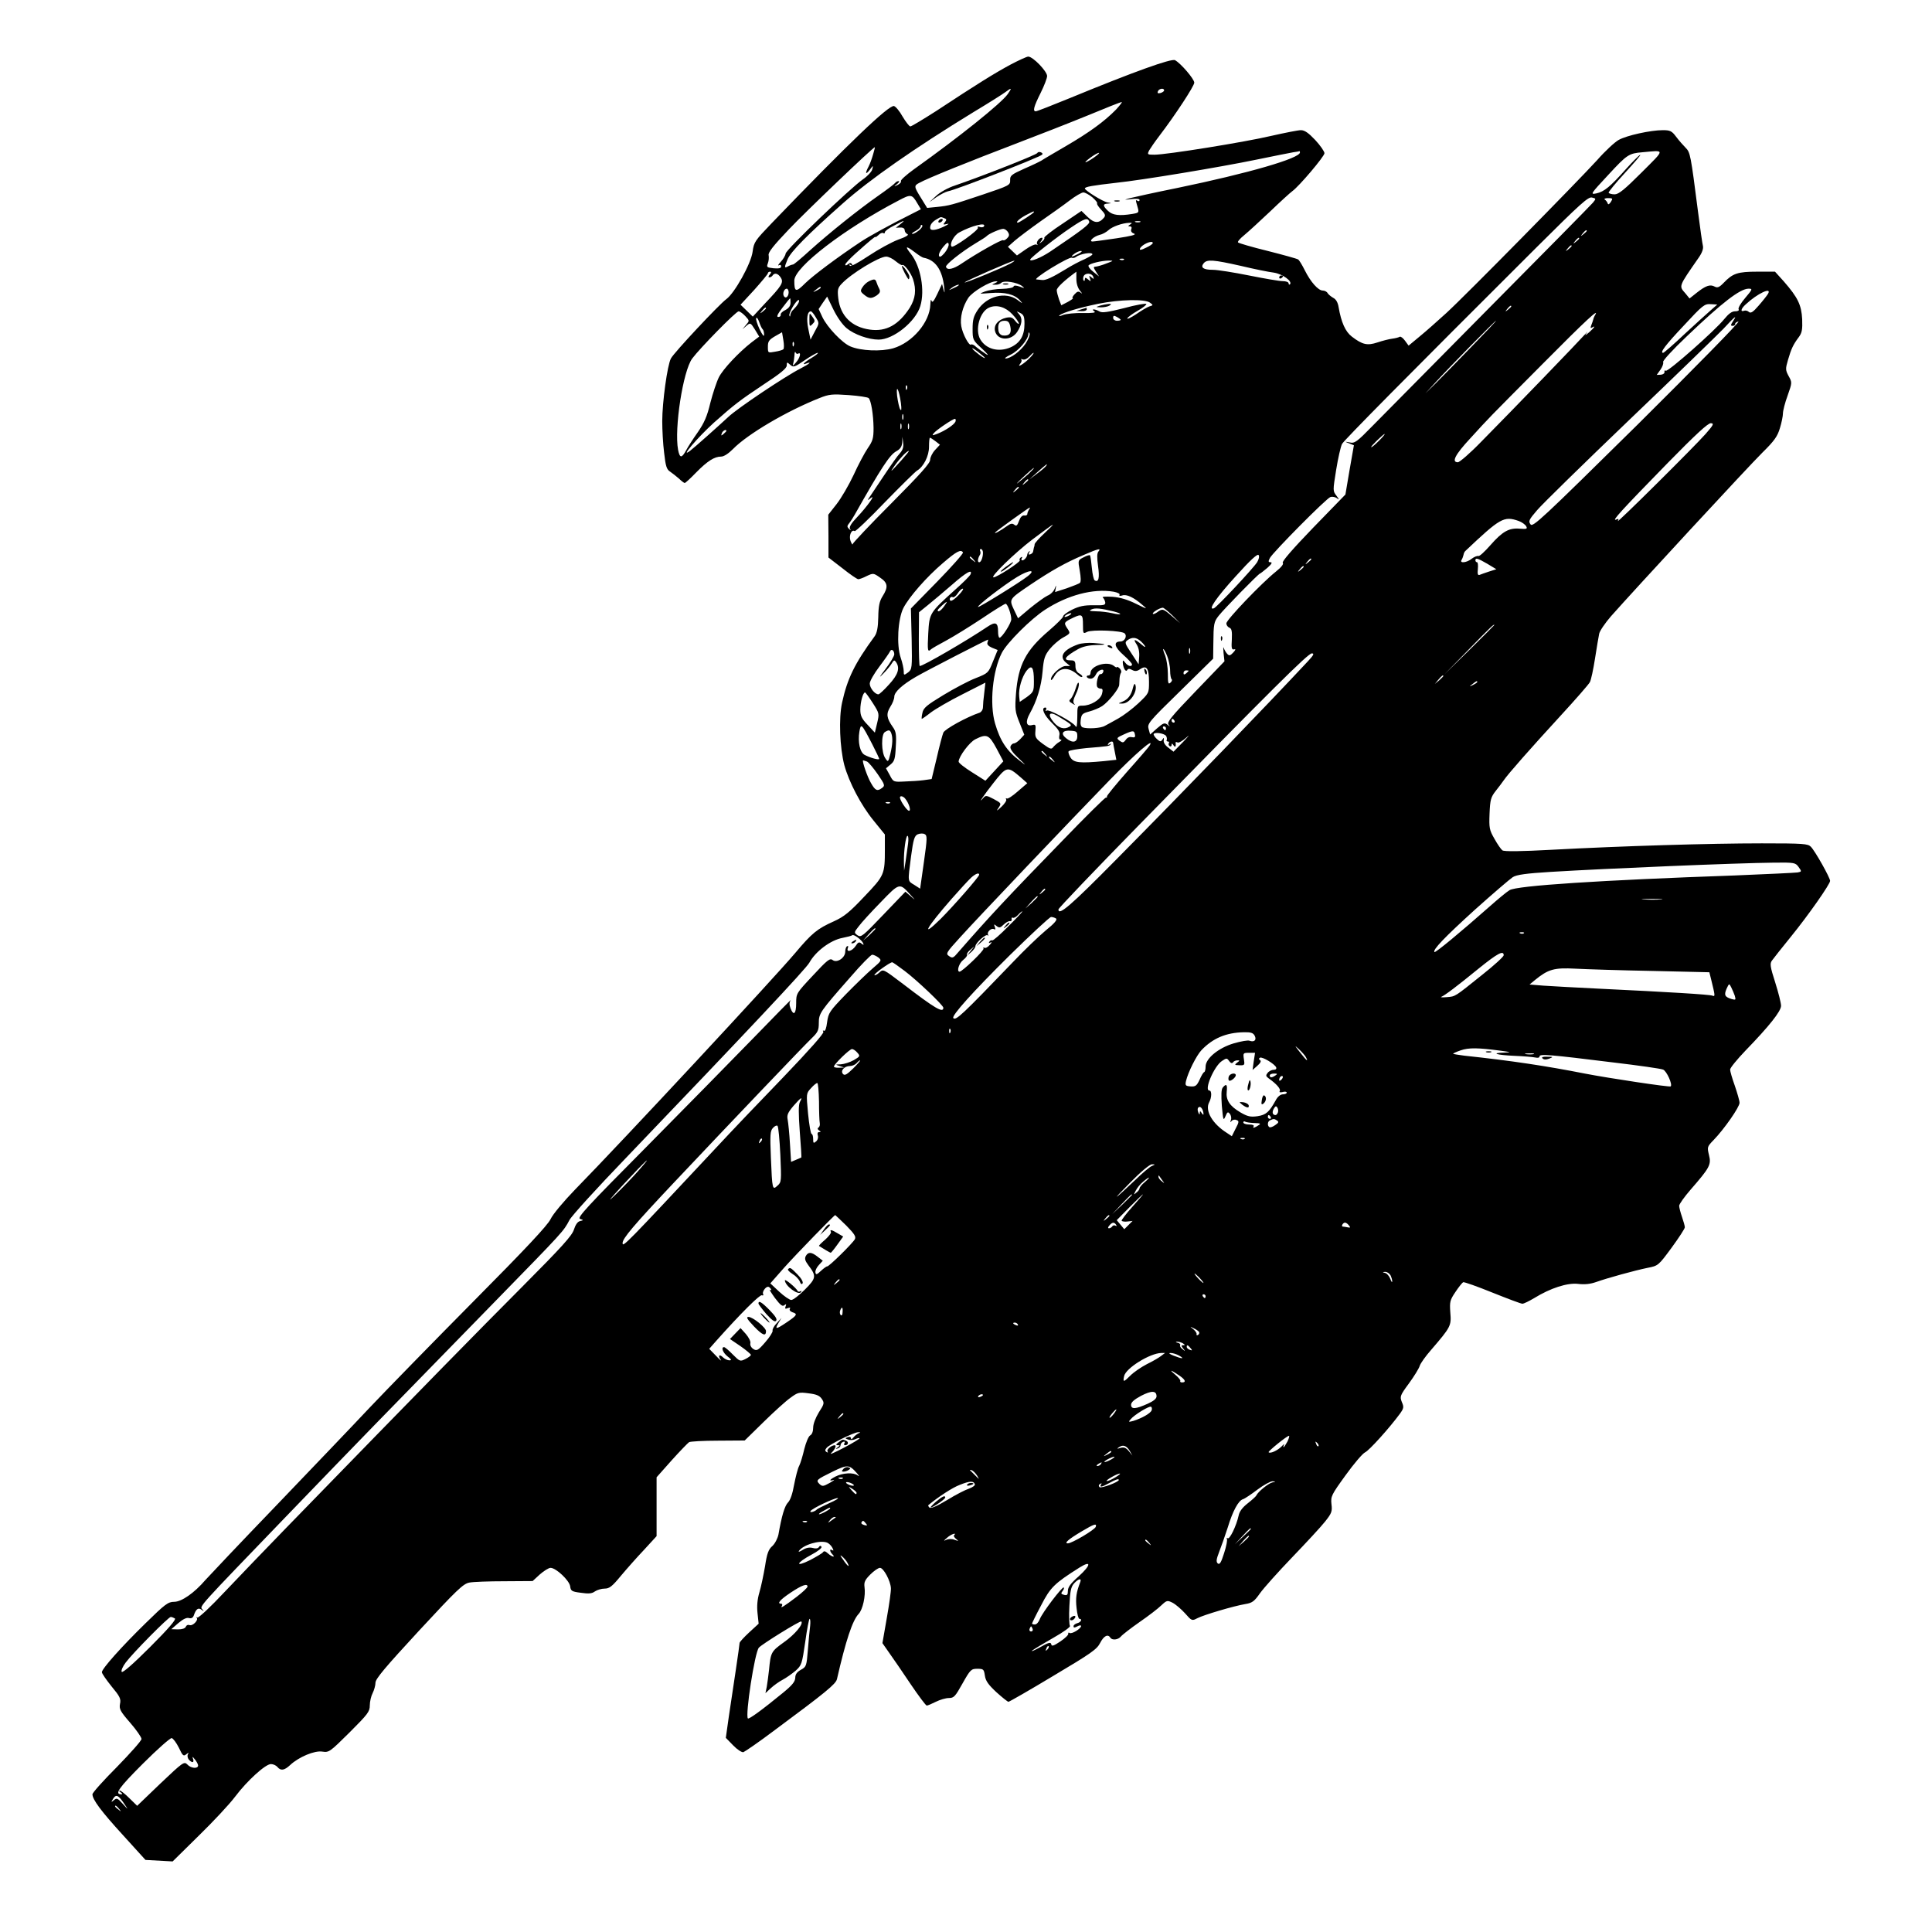 <?xml version="1.0" encoding="UTF-8" standalone="no"?> <svg xmlns="http://www.w3.org/2000/svg" version="1.0" width="1024pt" height="1024pt" viewBox="0 0 1024 1024" preserveAspectRatio="xMidYMid meet"><g transform="translate(0,1024) scale(0.1,-0.1)" fill="#000000" stroke="none"><path d="M5355 9897 c-82 -44 -177 -103 -394 -246 -69 -44 -130 -81 -136 -81 -6 0 -24 24 -41 52 -16 29 -37 54 -46 56 -28 5 -235 -192 -647 -620 -89 -93 -95 -100 -102 -152 -8 -63 -96 -221 -140 -252 -37 -27 -278 -284 -293 -314 -19 -35 -46 -233 -46 -332 0 -46 4 -121 10 -168 8 -71 13 -88 32 -100 12 -8 33 -25 47 -37 13 -13 27 -23 30 -23 4 0 31 25 61 56 60 61 97 84 132 84 15 0 39 16 63 40 77 79 284 201 458 270 52 21 68 22 155 16 53 -4 101 -11 106 -16 13 -13 25 -87 26 -158 0 -55 -4 -69 -31 -108 -17 -25 -51 -89 -75 -142 -25 -53 -65 -122 -90 -154 l-44 -56 1 -114 0 -113 74 -57 c40 -32 78 -58 84 -58 6 0 26 7 45 17 34 16 36 16 70 -8 42 -28 45 -50 14 -99 -17 -27 -22 -52 -23 -112 -1 -54 -7 -83 -19 -100 -107 -146 -145 -225 -173 -353 -18 -83 -12 -237 12 -330 25 -91 88 -212 155 -294 l60 -74 0 -76 c0 -136 -2 -141 -109 -253 -78 -83 -108 -107 -161 -131 -89 -40 -116 -62 -206 -169 -114 -135 -904 -985 -1166 -1253 -61 -63 -118 -131 -130 -157 -16 -33 -134 -159 -408 -435 -212 -214 -459 -467 -550 -563 -90 -96 -316 -332 -501 -525 -185 -192 -351 -368 -370 -389 -60 -70 -127 -116 -166 -116 -32 0 -48 -12 -151 -113 -130 -127 -232 -242 -232 -260 0 -7 23 -40 51 -75 44 -53 51 -66 45 -93 -5 -27 1 -39 54 -100 33 -38 60 -77 60 -86 0 -9 -59 -75 -130 -148 -72 -72 -130 -137 -130 -145 0 -28 45 -89 163 -218 l118 -130 72 -4 72 -4 138 136 c76 74 163 167 193 207 64 85 161 173 190 173 12 0 27 -7 34 -15 18 -22 37 -19 68 10 46 43 130 78 171 71 35 -5 39 -2 144 102 97 97 107 110 107 143 0 20 7 50 15 65 8 16 15 41 15 55 0 21 52 82 230 275 202 218 235 250 268 256 20 4 104 7 186 7 l149 1 38 35 c22 19 47 35 57 35 29 0 100 -67 104 -98 3 -24 8 -28 56 -34 41 -6 59 -5 75 7 12 8 35 15 52 15 25 0 40 12 86 68 31 37 86 99 123 138 l66 72 0 156 0 156 80 90 c44 49 86 92 92 96 6 4 75 8 153 8 l142 1 100 98 c55 54 119 112 142 128 39 29 46 31 97 24 41 -5 58 -12 70 -30 14 -21 13 -26 -16 -71 -17 -28 -30 -61 -30 -80 0 -20 -6 -37 -16 -42 -9 -5 -22 -37 -31 -72 -8 -35 -20 -75 -27 -89 -8 -14 -19 -60 -27 -100 -8 -47 -20 -82 -32 -94 -18 -18 -34 -72 -51 -170 -4 -20 -18 -48 -32 -61 -21 -18 -29 -40 -39 -107 -8 -46 -21 -109 -30 -139 -11 -37 -14 -73 -10 -110 l6 -56 -50 -46 c-28 -26 -51 -51 -51 -56 0 -5 -9 -70 -20 -143 -11 -74 -28 -185 -37 -247 l-16 -113 39 -40 c21 -22 46 -38 54 -36 8 3 83 54 165 116 270 200 325 245 331 271 47 205 82 311 115 346 22 23 38 97 31 143 -3 25 2 37 31 66 19 19 42 35 51 35 19 0 56 -69 58 -108 1 -15 -9 -86 -22 -159 l-23 -132 37 -53 c21 -29 72 -104 113 -165 42 -62 80 -113 85 -113 5 0 26 9 48 20 22 11 53 20 69 20 27 0 34 8 73 78 41 73 46 77 78 77 33 0 35 -3 40 -36 4 -28 18 -48 61 -88 31 -28 60 -51 64 -51 4 0 111 61 237 137 200 119 232 141 249 175 19 37 41 49 54 28 9 -15 41 -12 56 6 7 9 51 43 98 76 48 33 100 73 116 89 29 27 32 28 60 14 17 -9 46 -34 66 -56 35 -40 37 -41 65 -26 35 18 194 65 254 75 37 6 48 14 78 57 20 28 96 113 170 190 74 77 153 162 175 190 35 44 39 54 34 93 -4 41 -1 48 75 153 44 61 90 115 103 121 22 10 130 130 185 205 20 28 22 35 10 62 -11 29 -10 34 38 99 27 37 53 79 57 93 4 13 31 51 60 84 105 122 108 128 102 198 -4 57 -2 66 27 109 17 26 36 49 41 52 6 2 76 -23 155 -55 80 -32 151 -59 159 -59 8 0 36 14 63 30 86 53 176 82 233 75 34 -4 64 -1 95 10 62 22 204 61 272 75 57 11 58 12 128 107 38 52 70 101 70 108 0 7 -7 32 -15 55 -8 23 -15 50 -15 59 0 9 28 48 61 86 101 116 110 132 97 183 -10 42 -10 44 25 80 56 58 137 174 137 197 0 11 -12 52 -25 90 -14 39 -25 77 -25 86 0 9 37 54 81 100 126 130 189 209 189 238 0 15 -14 70 -31 124 -27 84 -29 100 -17 116 7 10 52 67 100 126 95 117 208 279 208 296 0 17 -80 159 -102 181 -16 16 -38 18 -260 18 -274 0 -741 -14 -1113 -34 -164 -9 -254 -10 -262 -3 -7 5 -26 32 -42 61 -27 47 -29 57 -26 134 3 73 7 87 32 119 15 19 35 45 43 57 23 34 143 170 301 342 80 87 151 168 156 179 6 11 18 67 27 125 9 58 19 117 22 131 3 15 31 56 62 92 121 137 730 796 803 868 64 63 80 86 93 130 9 29 16 64 16 78 0 14 11 57 25 95 24 68 24 69 5 103 -17 32 -17 38 -3 86 17 58 27 80 57 120 17 23 20 40 18 95 -4 76 -23 115 -97 200 l-47 52 -94 0 c-104 0 -130 -9 -178 -59 -23 -24 -33 -28 -48 -20 -24 13 -47 5 -94 -32 l-39 -31 -22 27 c-35 40 -38 33 71 190 18 26 25 47 22 61 -3 12 -15 94 -26 181 -39 304 -41 315 -66 340 -12 12 -35 38 -50 58 -23 31 -32 35 -71 35 -64 0 -192 -28 -234 -52 -20 -11 -72 -59 -114 -107 -105 -115 -697 -717 -800 -811 -45 -41 -108 -97 -140 -123 l-59 -49 -19 26 c-10 14 -23 24 -28 21 -5 -3 -22 -8 -39 -10 -17 -2 -52 -11 -79 -20 -54 -18 -80 -12 -136 31 -34 26 -56 75 -70 156 -4 25 -14 42 -28 49 -12 7 -26 18 -30 25 -4 8 -16 14 -26 14 -24 0 -64 45 -95 107 -14 28 -30 55 -36 58 -6 4 -78 24 -161 45 -82 20 -153 41 -157 45 -4 4 11 21 32 38 22 18 84 75 139 127 54 52 107 100 117 107 36 26 170 184 170 201 0 9 -22 41 -49 70 -36 38 -56 52 -76 52 -15 0 -85 -14 -156 -30 -139 -33 -556 -100 -620 -100 -38 0 -39 1 -28 23 7 12 31 47 54 77 84 110 185 264 185 282 0 19 -71 102 -102 119 -19 10 -215 -60 -555 -200 -95 -39 -177 -71 -183 -71 -17 0 -11 24 25 96 19 38 35 79 35 91 0 25 -75 103 -100 103 -8 0 -51 -20 -95 -43z m-14 -156 c-35 -49 -254 -225 -498 -399 -40 -29 -71 -57 -68 -62 3 -5 -5 -14 -17 -20 -22 -11 -22 -10 -4 4 11 9 15 16 9 16 -7 0 -14 -4 -18 -9 -3 -5 -42 -35 -88 -67 -110 -77 -264 -201 -364 -291 -45 -41 -85 -75 -90 -75 -4 0 -16 -4 -25 -9 -22 -12 -22 -8 -4 36 17 41 106 131 292 296 145 129 382 294 694 485 80 48 156 96 169 106 33 25 36 23 12 -11z m829 20 c0 -5 -9 -11 -19 -14 -14 -3 -18 -1 -14 9 6 15 33 19 33 5z m-255 -102 c-62 -63 -140 -120 -265 -193 -63 -37 -122 -71 -130 -77 -8 -5 -49 -25 -91 -43 -69 -31 -76 -37 -75 -61 1 -26 -4 -29 -144 -76 -167 -56 -178 -59 -245 -66 l-51 -5 -32 52 c-38 61 -39 66 -9 81 40 23 279 119 502 204 121 46 297 115 390 153 94 39 174 71 180 71 5 1 -9 -17 -30 -40z m-1287 -236 c-6 -21 -16 -50 -24 -65 -20 -38 -17 -47 6 -18 19 25 19 25 13 2 -3 -12 -25 -36 -50 -53 -67 -47 -406 -371 -409 -393 -1 -10 -13 -30 -26 -44 -13 -14 -17 -22 -10 -18 7 4 12 2 12 -6 0 -10 -11 -12 -39 -10 -37 4 -39 6 -31 27 5 13 6 31 4 42 -4 14 24 50 108 138 87 92 446 435 455 435 1 0 -3 -17 -9 -37z m2262 9 c0 -31 -272 -110 -649 -188 -119 -24 -232 -49 -251 -54 -35 -10 -35 -10 8 -5 26 3 42 1 42 -5 0 -6 -4 -8 -10 -5 -12 8 -12 7 -1 -31 9 -31 8 -32 -28 -38 -68 -11 -104 -7 -128 16 -29 27 -29 38 0 39 20 2 20 2 -3 6 -26 5 -119 63 -120 74 0 9 42 16 165 30 143 15 551 83 745 123 91 19 179 36 195 39 17 2 31 5 33 6 1 0 2 -3 2 -7z m1810 -107 c-90 -90 -121 -115 -142 -115 -15 0 -29 4 -32 8 -2 4 37 52 87 106 50 55 87 97 80 95 -6 -2 -40 -36 -75 -75 -83 -93 -115 -120 -157 -129 -34 -7 -31 -3 64 99 99 107 108 113 180 119 122 11 123 20 -5 -108z m-2902 80 c-20 -14 -40 -25 -44 -25 -5 0 7 11 26 25 19 14 39 25 44 25 6 0 -6 -11 -26 -25z m-8 -211 c17 -15 28 -29 25 -32 -3 -3 7 -18 21 -33 22 -23 25 -31 15 -43 -26 -31 -51 -30 -86 4 l-33 32 -101 -68 c-55 -36 -98 -70 -96 -74 3 -4 -3 -14 -13 -21 -15 -13 -16 -12 -3 4 7 9 9 17 3 17 -15 0 -33 -26 -24 -35 4 -5 2 -5 -5 -1 -6 3 -32 -8 -57 -26 l-46 -32 -24 23 -24 23 36 32 c21 18 82 64 137 103 55 38 125 88 155 111 30 23 63 42 72 42 9 0 31 -12 48 -26z m-927 -33 l18 -30 -53 -27 c-116 -58 -225 -118 -268 -147 -122 -81 -250 -177 -292 -218 -50 -50 -58 -48 -58 14 0 71 266 275 554 425 64 34 70 33 99 -17z m3580 5 c-9 -11 -256 -262 -548 -556 -291 -294 -571 -577 -621 -628 -82 -84 -94 -93 -120 -87 -29 5 -29 5 -3 -5 l25 -10 -23 -131 -22 -130 -171 -176 c-109 -113 -167 -180 -161 -186 6 -6 -7 -23 -37 -47 -75 -60 -262 -255 -262 -274 0 -9 7 -19 16 -23 12 -4 15 -18 13 -62 -3 -45 -1 -55 11 -53 11 3 10 -2 -4 -17 -15 -16 -21 -18 -31 -7 -7 7 -15 21 -19 32 -3 10 -3 -1 -1 -26 l5 -45 -154 -160 c-127 -132 -152 -163 -143 -175 10 -13 10 -13 -5 -1 -16 12 -22 9 -55 -19 l-37 -33 -8 29 c-8 28 -1 37 167 201 l175 172 1 78 c1 108 3 117 28 149 27 35 212 224 219 224 2 0 20 14 39 30 22 19 28 30 18 30 -13 0 -14 4 -4 23 18 32 299 316 321 323 10 3 26 0 36 -8 11 -9 10 -5 -4 14 -20 26 -20 26 -2 138 10 62 24 123 31 137 12 21 336 349 1034 1045 229 228 272 267 291 261 22 -5 22 -6 5 -27z m95 4 c-9 -13 -14 -16 -17 -8 -2 7 -9 16 -15 20 -6 4 1 8 17 8 25 0 26 -2 15 -20z m-3058 -54 c0 -5 -78 -56 -85 -56 -15 0 9 22 43 40 41 21 42 22 42 16z m-476 -32 c14 -5 14 -9 4 -22 -11 -13 -9 -14 12 -9 14 4 7 -2 -15 -13 -46 -22 -75 -25 -75 -7 0 17 12 32 35 45 24 14 20 13 39 6z m769 -18 c5 -13 -34 -43 -206 -159 -51 -34 -107 -56 -107 -43 0 9 144 122 215 169 74 50 90 55 98 33z m-1002 -15 l-23 -18 23 1 c15 1 24 -5 24 -14 0 -8 7 -18 15 -21 9 -4 -9 -15 -49 -29 -35 -13 -106 -52 -157 -86 -59 -39 -96 -59 -100 -52 -5 7 -2 8 6 3 9 -5 11 -4 6 4 -6 9 -11 9 -22 0 -8 -7 -14 -7 -14 -1 0 5 24 31 54 58 77 69 106 93 106 88 0 -3 7 2 16 10 8 9 20 14 25 11 5 -4 9 -2 9 4 0 6 21 22 48 35 56 30 65 32 33 7z m1272 12 c-7 -2 -19 -2 -25 0 -7 3 -2 5 12 5 14 0 19 -2 13 -5z m-53 -13 c-12 -7 -12 -10 -1 -10 8 0 11 -6 7 -15 -4 -10 2 -19 15 -23 14 -6 -14 -13 -93 -25 -62 -9 -119 -17 -127 -17 -23 0 6 27 37 35 15 3 36 15 47 25 20 19 74 38 110 39 16 1 17 -1 5 -9z m-1119 -31 c-13 -10 -28 -19 -35 -19 -6 1 1 8 17 16 15 8 27 20 27 26 0 6 3 8 8 4 4 -4 -4 -16 -17 -27z m344 21 c-3 -5 -13 -6 -22 -3 -10 4 -14 2 -10 -4 7 -11 -130 -109 -139 -100 -13 13 12 60 40 75 66 36 146 56 131 32z m128 -31 c8 -13 6 -21 -5 -32 -9 -9 -18 -13 -21 -10 -6 6 -139 -69 -219 -123 -45 -31 -79 -38 -84 -18 -4 11 83 80 156 124 30 18 57 35 60 39 10 12 75 40 89 38 8 -1 19 -9 24 -18z m3067 7 c0 -2 -8 -10 -17 -17 -16 -13 -17 -12 -4 4 13 16 21 21 21 13z m-40 -40 c0 -2 -8 -10 -17 -17 -16 -13 -17 -12 -4 4 13 16 21 21 21 13z m-3363 -76 c-18 -21 -27 -25 -30 -16 -3 8 6 28 21 46 21 25 28 29 30 16 2 -9 -8 -30 -21 -46z m1103 52 c0 -5 -16 -16 -36 -25 -26 -13 -35 -14 -32 -5 7 21 68 48 68 30z m2220 -16 c0 -2 -8 -10 -17 -17 -16 -13 -17 -12 -4 4 13 16 21 21 21 13z m-3481 -33 c19 -15 40 -28 46 -29 62 -11 99 -63 109 -154 4 -34 3 -38 -3 -15 l-8 30 -25 -53 c-19 -40 -27 -49 -31 -35 -3 10 -5 0 -6 -21 -3 -94 -95 -202 -197 -232 -64 -18 -171 -14 -227 10 -43 18 -122 101 -148 155 l-20 43 22 33 23 33 33 -68 c20 -41 48 -81 71 -100 40 -33 116 -60 169 -60 78 0 196 95 221 178 25 83 2 210 -49 275 -35 44 -29 47 20 10z m867 -8 c-36 -19 -47 -19 -22 0 11 8 27 15 35 15 9 0 3 -7 -13 -15z m74 -3 c0 -4 -19 -15 -42 -26 -24 -10 -70 -34 -103 -55 -67 -41 -104 -58 -122 -55 -7 1 -21 2 -30 3 -10 0 26 28 80 61 54 33 103 58 108 54 5 -3 15 -1 22 4 21 17 87 28 87 14z m-1042 -37 c16 -13 31 -22 34 -20 8 9 45 -39 57 -74 19 -57 13 -103 -17 -152 -59 -91 -125 -128 -211 -116 -96 13 -157 72 -168 166 -5 45 -3 55 18 77 49 53 198 144 236 144 12 0 35 -11 51 -25z m1209 9 c-3 -3 -12 -4 -19 -1 -8 3 -5 6 6 6 11 1 17 -2 13 -5z m-602 -21 c-42 -23 -238 -104 -242 -100 -4 4 247 114 262 115 6 1 -3 -6 -20 -15z m510 1 c-22 -9 -47 -16 -56 -17 -15 -1 -15 -3 0 -27 l16 -25 -31 25 c-18 14 -28 29 -24 34 10 10 66 24 105 25 29 0 28 -1 -10 -15z m711 -13 c71 -17 150 -33 176 -36 45 -7 100 -46 85 -62 -4 -3 -7 -1 -7 5 0 7 -14 12 -32 12 -18 0 -98 14 -178 30 -80 16 -166 30 -192 30 -50 0 -67 12 -48 35 18 21 49 19 196 -14z m-2496 -46 c-8 -9 -9 -15 -2 -15 6 0 14 5 17 10 10 16 29 11 43 -11 17 -26 6 -43 -84 -138 l-64 -69 -33 32 -32 31 73 79 c39 44 72 83 72 88 0 4 5 8 11 8 8 0 8 -5 -1 -15z m1625 -24 c0 -25 8 -48 20 -63 11 -13 13 -17 4 -10 -13 10 -19 8 -34 -8 -10 -11 -14 -20 -9 -20 5 -1 -7 -9 -26 -20 l-35 -18 -12 31 c-6 18 -12 40 -12 49 -1 13 42 53 104 98 0 0 0 -18 0 -39z m89 13 c5 -14 4 -15 -9 -4 -13 11 -14 10 -8 -6 6 -17 5 -17 -10 -5 -13 11 -17 11 -17 1 0 -8 -3 -11 -6 -7 -4 3 -4 13 -1 22 8 20 43 19 51 -1z m-519 -34 c-20 -9 -20 -9 1 -9 11 -1 25 4 31 10 14 14 84 3 110 -17 16 -13 15 -13 -12 -3 -21 7 -31 7 -33 0 -2 -6 -29 -11 -60 -12 -31 0 -73 -7 -92 -14 -34 -13 -32 -13 31 -8 75 6 127 -7 155 -39 17 -19 15 -19 -14 3 -63 45 -161 20 -210 -54 -22 -33 -27 -52 -27 -100 0 -58 1 -60 50 -105 32 -30 39 -40 20 -28 -16 10 -39 27 -51 37 -11 11 -23 16 -27 13 -10 -10 -45 56 -52 97 -8 45 7 104 37 150 22 33 116 89 148 88 10 0 8 -3 -5 -9z m-196 -14 c-2 -2 -15 -9 -29 -15 -24 -11 -24 -11 -6 3 16 13 49 24 35 12z m-729 -11 c0 -2 -10 -9 -22 -15 -22 -11 -22 -10 -4 4 21 17 26 19 26 11z m-170 -24 c0 -23 -16 -36 -25 -21 -9 14 1 40 15 40 5 0 10 -9 10 -19z m5070 -30 c-23 -27 -39 -54 -35 -60 4 -7 -4 -11 -19 -11 -17 0 -34 -13 -57 -41 -47 -59 -298 -281 -310 -274 -5 4 -8 1 -7 -6 2 -7 -7 -14 -19 -15 l-22 -1 20 28 c11 16 17 34 14 40 -4 6 51 66 126 137 186 178 282 252 327 252 22 0 21 -3 -18 -49z m121 22 c-6 -10 -28 -38 -50 -63 -30 -35 -42 -42 -52 -33 -6 6 -18 9 -25 6 -21 -8 -17 11 9 34 62 58 140 94 118 56z m-5181 -47 c0 -17 -9 -29 -27 -39 -16 -7 -27 -19 -25 -25 1 -7 -5 -12 -13 -12 -11 0 -4 15 22 49 21 28 39 50 41 50 1 1 2 -10 2 -23z m41 -4 c-5 -10 -17 -24 -25 -32 -9 -7 -16 -20 -17 -29 0 -9 -3 -11 -5 -4 -6 12 36 83 49 83 4 0 3 -8 -2 -18z m1864 4 c18 -13 18 -14 -3 -20 -12 -4 -44 -23 -71 -42 -28 -18 -48 -28 -46 -21 3 6 28 25 55 40 28 16 48 32 46 36 -3 4 -56 -5 -118 -22 -87 -22 -117 -26 -130 -18 -23 14 -49 15 -28 1 11 -7 -7 -10 -60 -9 -41 1 -88 -4 -105 -10 -16 -7 -25 -8 -20 -3 16 15 104 41 206 62 115 23 247 26 274 6z m2974 -39 c-19 -16 -82 -74 -141 -128 -58 -55 -109 -99 -113 -99 -19 0 11 40 109 144 101 109 110 116 143 114 l35 -2 -33 -29z m-3703 -23 c19 -20 34 -42 34 -48 0 -6 -9 0 -19 13 -14 19 -23 22 -48 17 -43 -10 -67 -39 -59 -71 13 -51 86 -53 118 -3 25 39 29 70 10 92 -16 18 -16 18 6 7 18 -9 22 -20 22 -57 0 -63 -23 -102 -74 -125 -63 -27 -129 -10 -160 42 -30 51 -3 148 47 169 40 17 87 3 123 -36z m2644 42 c0 -2 -8 -10 -17 -17 -16 -13 -17 -12 -4 4 13 16 21 21 21 13z m-3950 -10 c0 -2 -8 -10 -17 -17 -16 -13 -17 -12 -4 4 13 16 21 21 21 13z m-110 -41 c23 -25 23 -25 4 -47 l-19 -23 21 18 c21 18 22 17 45 -19 l23 -38 -40 -30 c-68 -53 -152 -142 -174 -186 -12 -24 -32 -85 -45 -135 -17 -72 -33 -107 -66 -155 -24 -34 -52 -77 -62 -96 -24 -44 -34 -43 -43 2 -21 113 26 418 75 484 40 54 232 250 246 250 6 0 22 -11 35 -25z m374 -7 c19 -31 19 -31 -5 -74 l-23 -44 -12 58 c-11 54 -5 92 14 92 4 0 16 -14 26 -32z m4129 10 c-4 -7 -8 -17 -9 -23 -1 -5 -6 -19 -10 -29 -5 -14 -4 -17 4 -12 21 13 13 0 -15 -25 -23 -19 -25 -20 -13 -3 8 11 4 7 -10 -9 -27 -31 -377 -394 -550 -569 -58 -60 -114 -108 -123 -108 -35 0 -15 40 67 128 109 119 74 83 380 391 236 238 308 304 279 259z m-2513 -23 c0 -3 -9 -5 -20 -5 -11 0 -20 7 -20 15 0 13 4 14 20 5 11 -6 20 -13 20 -15z m-1897 -51 c4 -4 7 -17 7 -28 0 -13 -9 -2 -24 29 -13 28 -21 54 -18 59 3 6 10 -4 16 -21 6 -18 14 -35 19 -39z m5142 43 c-13 -20 -13 -24 -1 -24 8 0 14 5 13 10 -1 5 7 11 17 13 11 1 -230 -244 -534 -546 -511 -504 -556 -546 -568 -529 -12 17 -8 25 35 75 26 31 246 246 488 478 242 231 466 449 499 483 62 67 76 78 51 40z m-3830 -28 c8 -35 -6 -51 -40 -47 -12 2 -21 12 -23 26 -5 36 5 52 32 52 19 0 26 -7 31 -31z m2440 -111 c-76 -79 -161 -165 -189 -193 l-51 -50 55 60 c73 80 314 325 319 325 3 0 -58 -64 -134 -142z m-3643 -9 c-4 -4 -24 -10 -44 -13 -38 -7 -38 -7 -38 27 0 28 6 36 38 55 l37 21 7 -42 c4 -23 4 -44 0 -48z m1284 30 c-27 -40 -79 -79 -106 -79 -8 0 4 10 28 21 42 21 91 79 93 109 0 11 2 11 6 2 3 -7 -7 -31 -21 -53z m-1229 -11 c-3 -8 -6 -5 -6 6 -1 11 2 17 5 13 3 -3 4 -12 1 -19z m1013 -65 c0 -7 -58 36 -66 49 -4 7 9 -1 29 -16 20 -16 37 -30 37 -33z m-989 23 c17 10 9 -24 -12 -47 -16 -19 -19 -20 -15 -6 3 10 6 31 7 45 0 15 3 21 6 14 2 -6 9 -10 14 -6z m72 -22 c-42 -25 -57 -42 -28 -30 32 12 13 -4 -32 -27 -79 -40 -335 -211 -383 -257 -53 -49 -177 -160 -202 -179 -59 -45 40 71 126 149 108 96 137 118 263 202 90 59 123 86 123 101 0 19 1 19 18 4 17 -15 22 -14 76 23 32 22 64 40 70 40 6 0 -8 -12 -31 -26z m1156 0 c-28 -30 -73 -58 -52 -32 7 8 10 18 6 22 -4 4 0 4 8 1 9 -3 23 3 34 15 10 11 20 20 23 20 3 0 -5 -12 -19 -26z m-652 -166 c-3 -8 -6 -5 -6 6 -1 11 2 17 5 13 3 -3 4 -12 1 -19z m-32 -74 c4 -34 3 -44 -4 -33 -5 8 -12 40 -16 70 -7 68 10 35 20 -37z m12 -86 c-3 -7 -5 -2 -5 12 0 14 2 19 5 13 2 -7 2 -19 0 -25z m277 -13 c-7 -16 -54 -48 -98 -65 -25 -9 -27 -9 -17 4 15 18 101 76 112 76 5 0 6 -7 3 -15z m-287 -37 c-3 -7 -5 -2 -5 12 0 14 2 19 5 13 2 -7 2 -19 0 -25z m40 0 c-3 -7 -5 -2 -5 12 0 14 2 19 5 13 2 -7 2 -19 0 -25z m4223 -28 c-59 -67 -476 -481 -465 -461 6 11 4 13 -10 7 -24 -9 27 47 275 301 147 150 213 211 228 210 18 -1 14 -9 -28 -57z m-5190 16 c0 -2 -7 -9 -15 -16 -13 -11 -14 -10 -9 4 5 14 24 23 24 12z m3460 -51 c-19 -19 -37 -35 -42 -35 -8 0 63 69 71 70 3 0 -10 -16 -29 -35z m-2540 -67 c-12 -12 -49 -65 -83 -116 -34 -51 -69 -103 -77 -115 -14 -21 -14 -21 5 -7 30 24 -19 -45 -73 -102 -29 -30 -42 -51 -37 -60 6 -10 5 -11 -5 -1 -11 10 -11 16 1 30 8 10 20 29 28 43 143 253 186 318 221 338 22 12 30 25 32 47 l1 30 4 -32 c3 -22 -2 -38 -17 -55z m189 63 l23 -18 -26 -28 c-14 -15 -26 -39 -26 -52 0 -18 -52 -76 -205 -230 -113 -113 -205 -211 -206 -217 0 -6 -5 2 -11 17 -10 28 5 63 22 52 4 -3 77 66 161 154 85 87 161 162 170 167 34 20 63 77 63 126 0 26 2 48 5 48 3 0 17 -9 30 -19z m-179 -98 c-62 -69 -68 -73 -36 -28 28 39 63 75 73 75 3 0 -14 -21 -37 -47z m765 -32 c-3 -5 -24 -24 -48 -41 l-42 -32 45 41 c46 41 56 48 45 32z m-95 -44 c-20 -17 -45 -39 -56 -47 -11 -8 2 6 30 32 28 26 53 48 56 48 3 0 -11 -15 -30 -33z m0 -31 c0 -2 -8 -10 -17 -17 -16 -13 -17 -12 -4 4 13 16 21 21 21 13z m-50 -40 c0 -2 -8 -10 -17 -17 -16 -13 -17 -12 -4 4 13 16 21 21 21 13z m53 -118 c-4 -7 -8 -17 -8 -23 0 -5 -8 -9 -17 -7 -10 1 -20 -9 -27 -29 -9 -25 -14 -29 -25 -20 -10 8 -19 7 -37 -6 -34 -25 -76 -48 -63 -34 10 11 176 130 182 131 2 0 0 -6 -5 -12z m2596 -59 c17 -6 35 -19 40 -28 8 -14 3 -16 -34 -13 -57 5 -92 -15 -156 -88 -29 -33 -57 -59 -63 -57 -6 2 -22 -4 -35 -14 -27 -22 -67 -26 -54 -6 4 6 8 18 10 26 1 7 5 17 10 21 185 175 204 186 282 159z m-2514 -66 c-27 -25 -50 -51 -51 -57 0 -6 -2 -14 -4 -18 -1 -5 -3 -13 -4 -20 0 -6 -7 -13 -15 -16 -9 -3 -11 0 -6 9 5 8 4 11 -1 6 -5 -5 -9 -12 -9 -15 0 -13 -16 -32 -26 -32 -6 0 -7 5 -3 12 4 7 3 8 -5 4 -6 -4 -9 -11 -6 -16 5 -8 -121 -90 -139 -90 -21 0 113 130 205 200 57 43 106 79 109 79 3 0 -17 -20 -45 -46z m-325 -102 c0 -25 -10 -51 -20 -51 -10 0 -8 20 3 38 5 6 5 17 2 22 -3 6 -1 10 4 10 6 0 11 -9 11 -19z m612 6 c-8 -9 -8 -33 -2 -77 9 -63 3 -89 -18 -76 -5 3 -12 33 -15 67 -3 33 -7 63 -10 66 -3 2 -18 -2 -34 -11 -30 -15 -30 -15 -20 -71 6 -34 7 -59 1 -64 -5 -5 -37 -17 -70 -29 l-62 -20 4 22 c3 16 2 16 -6 -4 -5 -14 -22 -31 -38 -37 -15 -7 -56 -37 -92 -66 l-64 -54 -22 46 c-26 56 -26 55 86 131 113 76 188 118 280 157 83 36 98 39 82 20z m-718 -5 c3 -5 -58 -74 -135 -153 l-141 -144 4 -161 c3 -157 2 -161 -19 -178 -22 -16 -23 -16 -23 7 0 13 -7 45 -16 71 -23 67 -15 205 14 263 31 60 123 165 210 239 72 62 95 74 106 56z m1559 -52 c-22 -34 -213 -238 -229 -244 -35 -13 12 56 115 169 80 89 117 122 122 113 5 -7 1 -23 -8 -38z m-1502 13 c13 -16 12 -17 -3 -4 -10 7 -18 15 -18 17 0 8 8 3 21 -13z m1789 3 c0 -2 -8 -10 -17 -17 -16 -13 -17 -12 -4 4 13 16 21 21 21 13z m933 -24 l48 -29 -38 -12 c-21 -7 -44 -15 -51 -18 -9 -3 -12 5 -9 31 2 20 0 36 -4 36 -5 0 -9 5 -9 10 0 15 11 12 63 -18z m-973 -16 c0 -2 -8 -10 -17 -17 -16 -13 -17 -12 -4 4 13 16 21 21 21 13z m-1463 -50 c-40 -32 -259 -167 -263 -163 -7 6 139 118 207 159 64 39 103 41 56 4z m-303 10 c-3 -8 -40 -45 -82 -82 -135 -122 -136 -123 -142 -231 -5 -92 -3 -102 15 -84 6 5 42 26 80 46 39 21 123 73 188 116 65 44 122 79 127 79 10 0 30 -55 30 -82 0 -21 -49 -97 -62 -98 -5 0 -8 15 -8 34 0 47 -14 53 -58 23 -110 -74 -339 -207 -357 -207 -3 0 -5 64 -5 143 l1 142 47 38 c26 21 83 69 127 107 76 67 111 86 99 56z m-64 -111 c-18 -19 -37 -32 -42 -29 -4 3 -6 10 -2 15 3 5 9 7 14 4 5 -3 17 6 26 20 9 14 21 25 27 25 6 0 -4 -16 -23 -35z m822 19 c21 -4 35 -11 32 -16 -4 -6 2 -8 14 -4 23 8 61 -10 107 -50 29 -24 27 -24 -34 6 -44 22 -85 34 -125 37 -34 2 -56 1 -51 -4 6 -4 11 -16 13 -25 2 -15 -6 -17 -62 -16 -49 1 -76 -5 -113 -23 -26 -13 -48 -29 -48 -36 0 -6 -34 -40 -76 -76 -122 -104 -162 -181 -174 -333 -6 -84 -5 -96 19 -155 l25 -63 -21 -23 c-12 -13 -27 -23 -34 -23 -6 0 -15 -7 -18 -16 -4 -11 9 -31 41 -61 45 -43 45 -44 8 -15 -68 51 -104 105 -131 198 -30 104 -13 278 36 374 28 54 154 180 230 229 119 77 254 113 362 95z m-899 -79 c-17 -23 -33 -32 -33 -19 0 5 41 43 48 44 2 0 -5 -11 -15 -25z m901 -26 c50 -13 42 -21 -9 -9 -22 5 -60 10 -85 10 -35 1 -40 3 -25 10 20 9 50 6 119 -11z m309 -20 l42 -42 -43 37 c-48 41 -50 42 -80 20 -12 -8 -22 -11 -22 -6 0 8 36 30 53 31 4 1 27 -18 50 -40z m-543 1 c-8 -5 -19 -10 -25 -10 -5 0 -3 5 5 10 8 5 20 10 25 10 6 0 3 -5 -5 -10z m70 -50 c0 -49 1 -50 22 -39 25 13 184 7 199 -8 15 -15 -1 -43 -22 -43 -39 0 -33 -29 15 -71 25 -22 46 -45 46 -50 0 -15 -22 -10 -36 9 -11 14 -13 14 -13 2 1 -28 15 -54 23 -42 5 9 13 9 27 1 15 -8 26 -7 43 5 34 22 46 3 46 -68 0 -60 0 -60 -57 -114 -31 -29 -79 -65 -106 -80 -27 -15 -59 -33 -71 -39 -21 -13 -93 -17 -118 -8 -9 4 -13 17 -10 39 4 30 8 35 45 45 23 6 54 19 69 29 33 22 87 89 90 111 0 9 2 25 2 36 1 11 4 25 8 30 3 6 0 16 -8 23 -8 7 -14 10 -14 6 0 -3 -7 -1 -15 6 -35 29 -125 2 -125 -37 0 -7 -4 -13 -10 -13 -18 0 -10 -16 9 -17 11 -1 23 8 30 23 11 24 47 35 38 12 -2 -7 -9 -12 -15 -11 -11 2 -25 -54 -16 -68 3 -5 11 -9 19 -9 10 0 11 -8 6 -27 -8 -32 -60 -63 -103 -63 -28 0 -28 -1 -28 -62 -1 -46 -3 -58 -10 -46 -14 22 -139 90 -152 82 -7 -4 -8 -2 -4 4 4 7 2 12 -3 12 -25 0 -8 -40 34 -81 35 -34 44 -49 40 -66 -3 -15 -1 -23 7 -23 7 0 4 -6 -7 -12 -11 -6 -25 -19 -32 -27 -10 -14 -16 -12 -55 16 -39 29 -43 35 -40 69 3 33 1 36 -18 31 -31 -8 -36 18 -12 61 38 68 61 143 68 223 6 69 11 85 38 119 17 21 48 48 69 60 43 24 42 23 21 54 -16 26 -14 29 36 53 45 21 50 16 50 -37z m2180 -3 c0 -1 -60 -61 -132 -132 l-133 -130 130 133 c120 123 135 137 135 129z m-1872 -87 c26 -25 30 -40 5 -18 -38 32 -49 34 -30 5 12 -18 17 -42 15 -68 l-3 -40 -38 58 c-35 53 -37 58 -21 70 25 18 47 16 72 -7z m-814 -5 c-4 -10 4 -19 24 -28 l30 -12 -25 -61 c-24 -60 -25 -62 -91 -88 -37 -14 -114 -55 -172 -90 -89 -54 -106 -68 -111 -95 -4 -17 -5 -31 -3 -31 2 0 24 15 48 34 24 18 99 62 167 96 l122 62 -6 -53 c-4 -30 -7 -64 -7 -77 0 -13 -8 -25 -17 -29 -69 -23 -185 -87 -193 -106 -5 -12 -21 -72 -35 -134 l-27 -112 -42 -6 c-22 -3 -68 -6 -101 -7 -59 -3 -60 -3 -79 34 l-20 36 24 20 c21 17 25 30 28 95 4 63 1 81 -16 104 -33 47 -36 70 -13 107 12 18 21 42 21 53 0 25 41 63 115 106 51 30 376 197 382 197 1 0 0 -7 -3 -15z m1073 -57 c-3 -7 -5 -2 -5 12 0 14 2 19 5 13 2 -7 2 -19 0 -25z m-1567 -6 c0 -9 -21 -44 -46 -77 -35 -46 -38 -52 -11 -24 19 19 39 44 45 55 10 16 13 17 22 4 21 -32 10 -66 -38 -118 -26 -29 -51 -52 -56 -52 -19 0 -46 34 -46 57 0 13 23 53 51 90 28 37 53 73 56 80 7 17 23 6 23 -15z m1446 -8 c8 -20 16 -55 16 -78 0 -22 4 -43 8 -46 4 -3 2 -11 -6 -18 -12 -11 -14 -3 -14 48 0 33 -7 76 -14 95 -8 19 -13 35 -10 35 3 0 12 -16 20 -36z m747 -28 c-226 -242 -641 -672 -1018 -1053 -241 -244 -305 -299 -305 -263 0 6 190 205 423 443 709 724 901 915 920 914 14 0 10 -9 -20 -41z m-1453 -107 c0 -53 -2 -57 -37 -83 l-38 -26 -3 29 c-4 41 14 103 39 136 28 35 39 19 39 -56z m820 56 c0 -2 -6 -8 -13 -14 -10 -8 -14 -7 -14 2 0 8 6 14 14 14 7 0 13 -1 13 -2z m1350 -28 c0 -2 -10 -12 -22 -23 l-23 -19 19 23 c18 21 26 27 26 19z m180 -32 c0 -2 -10 -9 -22 -15 -22 -11 -22 -10 -4 4 21 17 26 19 26 11z m-3204 -111 c35 -55 35 -56 23 -107 l-12 -50 -38 41 c-32 33 -39 49 -39 81 0 39 14 91 25 91 3 0 21 -25 41 -56z m977 -67 c78 -47 80 -49 66 -58 -27 -17 -57 -9 -83 22 -35 41 -26 61 17 36z m622 -27 c3 -5 1 -10 -4 -10 -6 0 -11 5 -11 10 0 6 2 10 4 10 3 0 8 -4 11 -10z m-1601 -126 c20 -39 36 -73 36 -76 0 -8 -49 6 -77 21 -25 13 -37 68 -28 123 8 47 11 44 69 -68z m1556 86 c0 -5 -2 -10 -4 -10 -3 0 -8 5 -11 10 -3 6 -1 10 4 10 6 0 11 -4 11 -10z m-1456 -26 c9 -24 7 -60 -5 -110 -11 -44 -12 -45 -27 -22 -21 30 -22 126 -2 138 21 13 27 12 34 -6z m986 -16 c0 -34 -26 -38 -60 -10 -30 24 -18 43 26 39 30 -2 34 -5 34 -29z m306 6 c2 -11 -3 -14 -17 -11 -12 3 -24 -2 -32 -14 -12 -16 -16 -17 -33 -5 -18 14 -16 16 26 35 47 21 52 20 56 -5z m165 -5 c4 -7 5 -17 3 -21 -3 -4 0 -8 6 -8 6 0 9 -4 5 -9 -3 -5 -1 -12 5 -16 5 -3 10 0 10 7 0 9 3 9 10 -2 9 -14 14 -7 11 13 -1 5 4 5 10 2 6 -4 27 8 47 26 21 19 13 9 -15 -21 l-53 -54 -27 21 c-17 12 -27 28 -25 39 2 16 1 16 -7 4 -8 -12 -13 -12 -30 4 -11 10 -18 22 -16 26 7 11 57 3 66 -11z m-899 -66 l36 -68 -47 -51 -48 -52 -71 45 c-40 25 -72 50 -71 57 2 28 58 103 89 118 60 30 72 25 112 -49z m618 30 c1 -5 4 -27 9 -49 l8 -41 -66 -7 c-128 -12 -159 -9 -177 19 -8 13 -13 28 -10 33 3 5 45 12 93 17 120 10 122 10 130 20 5 4 2 5 -6 0 -9 -5 -12 -4 -7 3 8 13 26 16 26 5z m193 -15 c-4 -7 -57 -69 -118 -137 -60 -68 -109 -128 -108 -132 2 -5 -1 -8 -5 -6 -4 1 -109 -102 -232 -230 -292 -300 -387 -402 -552 -591 -25 -30 -30 -32 -48 -19 -18 12 -15 18 58 98 88 98 591 626 792 833 139 143 244 233 213 184z m-552 -45 c13 -16 12 -17 -3 -4 -17 13 -22 21 -14 21 2 0 10 -8 17 -17z m40 -30 c13 -16 12 -17 -3 -4 -10 7 -18 15 -18 17 0 8 8 3 21 -13z m-986 -9 c9 -4 34 -34 57 -67 39 -57 40 -61 22 -74 -24 -18 -35 -13 -57 26 -19 31 -50 121 -42 121 2 0 11 -3 20 -6z m815 -84 l35 -31 -50 -43 c-27 -24 -54 -42 -59 -38 -5 3 -6 1 -3 -5 4 -5 -8 -23 -25 -39 -26 -24 -29 -25 -15 -5 15 23 15 24 -26 46 -38 20 -43 20 -55 6 -35 -41 6 19 51 76 73 93 76 94 147 33z m-612 -113 c20 -24 33 -67 19 -64 -11 2 -46 53 -47 70 0 11 17 8 28 -6z m-81 -23 c-3 -3 -12 -4 -19 -1 -8 3 -5 6 6 6 11 1 17 -2 13 -5z m180 -313 l-20 -141 -31 20 c-36 22 -35 13 -17 152 12 90 18 108 35 116 12 5 28 6 37 1 14 -7 14 -21 -4 -148z m-84 97 c-3 -24 -9 -65 -13 -93 l-8 -50 -1 46 c-1 60 10 139 19 139 5 0 6 -19 3 -42z m4720 -123 c17 -24 17 -25 -5 -29 -13 -2 -162 -9 -333 -16 -713 -25 -1157 -54 -1194 -78 -14 -8 -61 -47 -105 -86 -155 -137 -288 -247 -293 -242 -11 11 53 78 215 225 96 86 186 163 200 172 20 13 72 20 202 28 295 18 986 47 1185 49 106 1 111 0 128 -23z m-4343 -41 c0 -11 -136 -166 -204 -234 -110 -108 -77 -48 57 105 44 50 90 100 104 113 23 21 43 29 43 16z m-365 -106 c29 -31 29 -32 2 -8 l-28 24 -117 -122 c-109 -114 -118 -122 -137 -109 -19 14 -19 15 7 48 14 19 66 76 116 127 100 104 100 104 157 40z m715 28 c0 -2 -8 -10 -17 -17 -16 -13 -17 -12 -4 4 13 16 21 21 21 13z m-40 -39 c0 -2 -15 -16 -32 -33 l-33 -29 29 33 c28 30 36 37 36 29z m3303 -14 c-23 -2 -64 -2 -90 0 -26 2 -7 3 42 3 50 0 71 -1 48 -3z m-3458 -142 c-43 -44 -82 -78 -86 -75 -4 2 -11 -1 -15 -7 -5 -8 -3 -9 7 -4 8 5 6 -1 -5 -13 -10 -12 -23 -19 -29 -15 -5 3 -7 2 -4 -4 6 -9 -113 -123 -127 -123 -17 0 -3 45 19 62 14 11 23 23 20 27 -2 5 5 17 18 27 l22 19 -20 -25 -20 -25 23 19 c12 11 22 24 22 31 0 17 55 66 65 58 4 -5 5 -3 2 3 -8 14 18 38 32 29 7 -4 8 1 4 12 -6 16 -5 16 9 5 14 -11 20 -10 37 7 12 12 27 20 34 19 6 -2 11 3 9 10 -1 8 2 11 6 8 5 -3 17 3 27 14 10 11 21 20 24 20 3 0 -30 -36 -74 -79z m252 41 c9 -6 -8 -26 -55 -64 -37 -31 -114 -105 -171 -165 -273 -284 -304 -313 -318 -299 -12 11 104 140 300 334 113 111 211 202 218 202 8 0 20 -4 26 -8z m-957 -55 c0 -2 -15 -16 -32 -33 l-33 -29 29 33 c28 30 36 37 36 29z m3437 -23 c-3 -3 -12 -4 -19 -1 -8 3 -5 6 6 6 11 1 17 -2 13 -5z m-3502 -53 c4 -11 3 -11 -9 -2 -12 10 -18 8 -31 -13 -19 -28 -51 -36 -41 -10 3 8 2 12 -4 9 -6 -3 -10 -17 -10 -29 0 -33 -45 -62 -67 -44 -14 11 -28 0 -104 -82 -88 -94 -89 -95 -89 -147 0 -57 -14 -69 -30 -27 -7 19 -7 31 1 43 7 9 -82 -81 -196 -199 -115 -118 -373 -381 -574 -584 -308 -310 -363 -370 -347 -376 20 -7 20 -7 0 -12 -13 -3 -24 -20 -32 -45 -10 -32 -62 -90 -275 -304 -231 -232 -475 -480 -1252 -1279 -104 -107 -250 -259 -324 -337 -74 -79 -139 -140 -145 -136 -6 3 -8 2 -3 -2 10 -12 -22 -45 -39 -38 -8 3 -16 -1 -19 -9 -4 -9 -19 -14 -41 -14 l-36 1 38 33 c25 21 44 30 56 26 12 -3 20 1 25 13 12 36 24 44 42 31 13 -10 14 -10 4 2 -16 17 -29 2 446 495 402 417 473 490 1101 1133 372 381 366 375 398 435 11 22 146 170 299 329 641 669 956 1004 973 1036 33 60 112 119 175 131 25 5 49 11 52 14 7 8 50 -24 58 -42z m3395 -64 c0 -7 -50 -53 -112 -102 -150 -120 -142 -116 -190 -120 -24 -2 -36 -1 -28 2 20 9 79 53 199 151 98 79 131 97 131 69z m-3314 -12 c18 -15 17 -17 -31 -58 -27 -23 -91 -85 -142 -137 -86 -89 -92 -98 -99 -147 -4 -33 -10 -50 -17 -46 -6 3 -7 1 -3 -6 5 -7 -75 -97 -211 -239 -121 -125 -282 -294 -359 -377 -481 -514 -494 -528 -494 -503 0 24 57 92 271 319 298 316 693 730 733 768 31 30 36 41 36 79 0 51 6 60 168 244 56 65 108 118 115 118 7 0 22 -7 33 -15z m139 -71 c65 -49 205 -182 205 -195 0 -30 -43 -5 -215 127 -106 80 -103 79 -126 58 -10 -9 -22 -15 -24 -12 -6 5 82 68 94 68 3 0 33 -21 66 -46z m3962 0 l303 -7 9 -36 c22 -90 23 -94 7 -88 -15 6 -225 19 -601 37 -121 6 -253 13 -294 16 l-74 6 29 24 c70 57 101 66 214 60 58 -3 241 -9 407 -12z m438 -132 c6 -22 5 -23 -17 -17 -36 11 -41 21 -27 54 14 30 14 30 25 8 6 -12 15 -33 19 -45z m-4158 -194 c-3 -8 -6 -5 -6 6 -1 11 2 17 5 13 3 -3 4 -12 1 -19z m1613 -17 c12 -23 -2 -36 -27 -27 -8 4 -46 -3 -84 -14 -81 -24 -149 -80 -149 -123 0 -14 -3 -27 -7 -29 -5 -1 -16 -20 -25 -41 -15 -32 -22 -37 -48 -35 -26 2 -29 5 -24 28 11 47 55 135 82 164 60 63 130 93 224 95 37 1 50 -3 58 -18z m271 -113 c16 -30 4 -20 -31 25 -29 37 -30 39 -6 17 15 -14 32 -33 37 -42z m1034 33 c57 -8 58 -8 16 -10 -73 -2 -38 -13 56 -17 48 -2 98 -6 111 -9 13 -3 22 -1 22 6 0 14 51 10 390 -32 135 -16 254 -33 265 -38 19 -8 51 -79 40 -89 -5 -5 -326 43 -455 68 -203 40 -387 68 -640 95 -30 4 -56 8 -58 10 -2 1 16 10 40 18 43 15 93 14 213 -2z m-3411 -10 c16 -18 15 -20 -19 -40 -20 -11 -51 -21 -68 -22 -31 -1 -31 -1 -7 -9 l25 -8 -27 -1 c-16 -1 -28 2 -28 6 0 12 83 93 96 93 6 0 19 -8 28 -19z m2101 -47 l-6 -45 25 22 c17 15 22 25 15 30 -7 4 -8 9 -1 13 12 7 78 -33 86 -51 3 -8 -2 -13 -13 -13 -10 0 -25 -7 -32 -16 -11 -14 -10 -18 6 -30 40 -28 65 -56 58 -67 -4 -6 2 -8 15 -5 12 4 22 2 22 -3 0 -5 -9 -9 -20 -9 -13 0 -28 -12 -38 -31 -35 -63 -51 -78 -97 -85 -37 -5 -52 -2 -90 20 -58 34 -78 66 -73 111 4 37 -2 44 -21 21 -8 -10 -9 -39 -5 -97 7 -76 8 -81 19 -56 10 24 13 26 23 14 7 -8 10 -23 6 -33 -4 -13 -3 -15 3 -6 5 7 17 10 26 6 15 -5 15 -10 -4 -46 l-20 -40 -27 18 c-76 48 -117 118 -93 162 14 26 14 62 1 62 -30 0 25 130 67 157 24 16 26 16 38 -1 8 -11 15 -13 20 -7 3 6 14 11 23 11 14 0 14 -1 -1 -12 -15 -12 -14 -13 12 -14 28 -1 29 1 24 32 -5 33 -4 34 27 34 l32 0 -7 -46z m1483 39 c-10 -2 -28 -2 -40 0 -13 2 -5 4 17 4 22 1 32 -1 23 -4z m-3605 -75 c-33 -32 -45 -40 -54 -31 -17 17 6 43 36 43 12 0 28 7 35 15 7 8 15 15 19 15 3 0 -13 -19 -36 -42z m2237 -38 c-19 -13 -30 -13 -30 0 0 6 10 10 23 10 18 0 19 -2 7 -10z m32 -22 c-7 -7 -12 -8 -12 -2 0 14 12 26 19 19 2 -3 -1 -11 -7 -17z m-2451 -115 c0 -54 2 -106 4 -115 2 -10 -1 -21 -7 -24 -6 -4 -5 -10 3 -15 11 -7 11 -9 1 -9 -8 0 -11 -7 -7 -19 3 -10 -1 -24 -10 -31 -13 -11 -15 -9 -15 14 0 14 -4 26 -8 26 -5 0 -13 48 -19 108 -10 107 -10 107 16 135 13 15 28 27 33 27 4 0 8 -44 9 -97z m-101 -3 c-8 -14 -8 -60 -1 -157 6 -75 10 -137 8 -138 -1 0 -14 -6 -28 -12 l-26 -11 -6 96 c-3 54 -9 111 -12 127 -5 25 0 37 30 73 40 46 52 53 35 22z m2139 -65 c0 -5 -4 -3 -9 5 -9 13 -10 13 -11 0 0 -10 -3 -8 -8 5 -5 12 -4 23 3 27 10 7 24 -13 25 -37z m394 8 c-3 -7 -8 -13 -12 -13 -16 0 -20 14 -10 33 9 15 13 17 19 7 5 -7 6 -19 3 -27z m-38 -23 c3 -5 1 -10 -4 -10 -6 0 -11 5 -11 10 0 6 2 10 4 10 3 0 8 -4 11 -10z m34 -19 c10 -7 8 -12 -10 -24 -12 -9 -26 -14 -31 -11 -12 8 -10 32 5 37 18 8 21 8 36 -2z m-124 -13 c41 -1 42 -3 14 -19 -15 -8 -19 -8 -15 0 5 7 -4 11 -23 11 -17 0 -31 5 -31 11 0 5 4 8 10 4 5 -3 25 -6 45 -7z m-2509 -168 c6 -139 6 -146 -15 -164 -27 -25 -28 -22 -35 148 -5 122 -4 142 11 158 9 10 20 15 24 11 5 -5 11 -73 15 -153z m-105 67 c-10 -9 -11 -8 -5 6 3 10 9 15 12 12 3 -3 0 -11 -7 -18z m2566 17 c-3 -3 -12 -4 -19 -1 -8 3 -5 6 6 6 11 1 17 -2 13 -5z m-3215 -171 c-28 -32 -83 -89 -123 -128 -45 -44 -28 -22 46 58 122 131 165 170 77 70z m2723 27 c-11 -4 -52 -39 -91 -77 -115 -109 -127 -115 -23 -10 57 58 104 97 115 96 18 0 18 -1 -1 -9z m55 -75 c14 -19 14 -19 -2 -6 -10 7 -18 18 -18 24 0 6 1 8 3 6 1 -2 9 -13 17 -24z m-92 -10 c-16 -13 -28 -28 -28 -33 0 -5 -7 -16 -17 -23 -15 -13 -15 -12 -3 11 7 14 24 35 39 47 35 30 43 28 9 -2z m-68 -68 c0 -1 -24 -25 -52 -52 l-53 -50 50 53 c46 48 55 57 55 49z m1 -64 c-33 -37 -58 -70 -56 -73 3 -4 17 -6 31 -4 l27 3 -22 -22 -22 -22 -20 24 -20 24 68 69 c37 37 69 68 71 68 2 0 -24 -30 -57 -67z m-1516 -98 c44 -45 53 -59 46 -73 -12 -22 -140 -148 -147 -144 -2 1 -17 -9 -32 -23 -22 -21 -28 -23 -30 -9 -2 9 6 26 18 39 l21 23 -27 21 c-33 26 -50 27 -63 4 -7 -14 -4 -25 13 -48 44 -58 43 -69 -18 -130 -30 -30 -62 -55 -72 -55 -9 0 -38 20 -64 44 l-47 44 74 84 c70 78 265 278 270 278 1 0 27 -25 58 -55z m1395 51 c0 -2 -8 -10 -17 -17 -16 -13 -17 -12 -4 4 13 16 21 21 21 13z m36 -48 c4 -6 3 -8 -4 -4 -6 3 -13 2 -17 -4 -3 -5 -11 -10 -17 -10 -7 0 -6 6 2 15 15 18 26 19 36 3z m1233 -2 c10 -12 9 -14 -6 -11 -10 2 -22 4 -26 4 -10 1 1 21 12 21 5 0 14 -6 20 -14z m221 -265 c5 -11 10 -26 9 -33 0 -7 -5 -1 -10 14 -6 15 -18 29 -27 31 -16 4 -16 5 0 6 10 0 22 -8 28 -18z m-1010 -16 c13 -14 21 -25 18 -25 -2 0 -15 11 -28 25 -13 14 -21 25 -18 25 2 0 15 -11 28 -25z m-1910 -9 c0 -2 -8 -10 -17 -17 -16 -13 -17 -12 -4 4 13 16 21 21 21 13z m-364 -48 c4 -7 3 -8 -5 -4 -6 4 6 -15 26 -43 29 -38 40 -47 50 -39 10 8 12 7 7 -6 -5 -12 -2 -15 12 -9 11 4 15 3 10 -5 -3 -6 3 -13 14 -17 29 -9 25 -16 -28 -52 -59 -40 -67 -41 -46 -5 l16 27 -25 -28 c-15 -15 -24 -33 -22 -40 2 -6 -15 -34 -39 -61 -38 -44 -45 -47 -63 -36 -12 8 -18 20 -16 30 3 10 -8 31 -24 50 l-28 31 -28 -29 -28 -29 56 -38 c30 -21 55 -42 55 -46 0 -4 -13 -14 -29 -22 -28 -14 -30 -13 -67 24 -21 22 -42 39 -46 39 -18 0 -6 -30 18 -49 21 -16 23 -21 10 -21 -10 0 -24 7 -33 15 -20 20 -30 11 -13 -12 7 -10 -4 -1 -24 20 l-37 38 37 42 c132 148 231 246 242 242 7 -3 10 0 7 6 -7 10 12 39 26 39 4 0 11 -5 15 -12z m2304 -38 c0 -5 -2 -10 -4 -10 -3 0 -8 5 -11 10 -3 6 -1 10 4 10 6 0 11 -4 11 -10z m-1924 -84 c0 -15 -5 -21 -10 -16 -5 5 -6 16 -3 24 9 23 15 19 13 -8z m929 -66 c3 -6 -1 -7 -9 -4 -18 7 -21 14 -7 14 6 0 13 -4 16 -10z m960 -39 c3 -5 1 -13 -5 -16 -6 -4 -9 -2 -8 4 2 5 -6 17 -17 26 -20 16 -20 16 2 5 12 -5 24 -14 28 -19z m-85 -61 c12 -8 12 -10 1 -10 -11 0 -11 -3 0 -17 13 -16 12 -17 -3 -4 -10 7 -16 17 -13 21 3 5 -3 11 -12 13 -13 3 -14 5 -3 6 8 0 22 -4 30 -9z m40 -25 c11 -13 10 -14 -4 -9 -9 3 -16 10 -16 15 0 13 6 11 20 -6z m-155 -41 c-11 -9 -45 -29 -76 -44 -31 -16 -70 -43 -87 -60 -37 -37 -41 -37 -34 -4 8 42 137 122 197 123 l20 0 -20 -15z m95 1 c31 -18 16 -18 -30 0 -23 9 -28 14 -15 14 11 0 31 -6 45 -14z m3 -107 c30 -21 35 -35 12 -35 -8 0 -12 4 -9 8 2 4 -10 19 -28 34 -35 29 -22 25 25 -7z m-123 -109 c0 -12 -16 -25 -47 -39 -65 -29 -87 -30 -88 -6 0 14 16 28 53 48 56 29 82 28 82 -3z m-920 7 c0 -2 -7 -7 -16 -10 -8 -3 -12 -2 -9 4 6 10 25 14 25 6z m894 -81 c-6 -16 -52 -42 -97 -56 -26 -7 -27 -6 -15 8 19 24 100 73 109 67 4 -2 6 -11 3 -19z m-201 -19 c-10 -13 -20 -22 -22 -20 -4 4 29 44 36 44 2 0 -4 -11 -14 -24z m-1433 0 c0 -2 -8 -10 -17 -17 -16 -13 -17 -12 -4 4 13 16 21 21 21 13z m80 -103 c-8 -4 -20 -13 -27 -22 -8 -10 -12 -11 -13 -4 0 7 -7 10 -17 6 -15 -6 -14 -7 3 -13 10 -4 27 -3 37 2 10 5 21 8 23 5 2 -2 -35 -25 -83 -50 -49 -26 -79 -39 -68 -29 19 17 31 42 19 42 -17 0 -44 -23 -38 -32 4 -7 2 -8 -5 -4 -9 6 -9 11 0 22 15 19 148 84 168 83 13 0 14 -1 1 -6z m2274 -43 c-9 -16 -18 -30 -20 -30 -3 0 -2 6 2 13 4 6 -3 2 -14 -10 -21 -21 -60 -39 -68 -30 -5 4 97 87 108 87 3 0 0 -13 -8 -30z m164 -25 c-3 -3 -9 2 -12 12 -6 14 -5 15 5 6 7 -7 10 -15 7 -18z m-1000 -25 l14 -25 -19 24 c-15 18 -26 22 -44 17 -19 -6 -21 -5 -9 3 22 16 41 9 58 -19z m-98 -5 c0 -2 -10 -9 -22 -15 -22 -11 -22 -10 -4 4 21 17 26 19 26 11z m0 -40 c-14 -8 -29 -14 -35 -14 -5 0 1 6 15 14 14 8 30 14 35 14 6 0 -1 -6 -15 -14z m-55 -25 c-3 -5 -12 -10 -18 -10 -7 0 -6 4 3 10 19 12 23 12 15 0z m-1295 -46 c14 -16 17 -22 6 -14 -22 17 -79 14 -118 -6 -31 -16 -37 -26 -10 -18 9 3 0 -4 -21 -16 -34 -19 -39 -19 -54 -5 -19 20 -17 22 70 65 78 38 88 38 127 -6z m639 -15 c11 -19 12 -21 0 -9 -8 8 -21 21 -29 29 -12 11 -12 12 -1 9 8 -2 21 -15 30 -29z m733 -9 c-18 -11 -38 -20 -45 -20 -14 1 52 39 68 40 6 0 -5 -9 -23 -20z m-1445 -6 c-3 -3 -12 -4 -19 -1 -8 3 -5 6 6 6 11 1 17 -2 13 -5z m1463 -8 c0 -11 -94 -46 -102 -38 -6 6 -5 13 3 17 8 5 10 4 5 -3 -10 -17 4 -14 44 8 34 19 50 24 50 16z m-1405 -26 c3 -5 -4 -6 -15 -3 -11 3 -22 9 -25 13 -3 5 4 6 15 3 11 -3 22 -9 25 -13z m642 3 c2 -6 -12 -16 -31 -23 -19 -6 -72 -33 -117 -61 -55 -33 -86 -46 -93 -39 -5 5 -8 11 -5 13 53 44 128 93 166 107 52 21 74 22 80 3z m1577 10 c-20 -4 -77 -50 -85 -69 -2 -5 -23 -24 -46 -42 -27 -21 -44 -43 -48 -65 -12 -54 -47 -127 -58 -120 -5 3 -7 2 -4 -4 3 -5 -3 -39 -15 -75 -16 -51 -24 -63 -34 -54 -9 9 -7 22 8 61 11 28 31 85 45 128 27 89 57 144 81 151 10 3 44 26 77 51 33 25 69 44 80 44 19 -2 19 -2 -1 -6z m-2204 -55 c0 -12 -6 -9 -26 13 -19 22 -19 22 4 8 12 -8 22 -17 22 -21z m-145 -55 c-33 -15 -62 -30 -65 -33 -10 -12 -41 -20 -34 -9 8 14 124 69 144 69 8 0 -12 -13 -45 -27z m5 -28 c0 -2 -13 -11 -30 -20 -38 -19 -40 -11 -2 9 31 17 32 18 32 11z m29 -48 c-2 -1 -13 -9 -24 -17 -19 -14 -19 -14 -6 3 7 9 18 17 24 17 6 0 8 -1 6 -3z m-152 -23 c-3 -3 -12 -4 -19 -1 -8 3 -5 6 6 6 11 1 17 -2 13 -5z m312 -8 c10 -12 8 -13 -8 -9 -12 3 -18 9 -15 14 7 12 10 11 23 -5z m1219 -18 c-5 -16 -127 -88 -148 -88 -22 0 3 22 74 64 64 38 80 44 74 24z m822 -11 c0 -2 -19 -21 -42 -42 l-43 -40 40 43 c36 39 45 47 45 39z m-1573 -34 c-4 -3 1 -12 11 -20 15 -12 14 -12 -9 -4 -15 6 -33 5 -45 -1 -14 -7 -13 -4 5 11 20 19 55 31 38 14z m1563 -6 c0 -2 -12 -14 -27 -28 l-28 -24 24 28 c23 25 31 32 31 24z m-529 -34 c13 -16 12 -17 -3 -4 -10 7 -18 15 -18 17 0 8 8 3 21 -13z m-1707 1 c9 -4 21 -15 27 -26 8 -15 8 -19 0 -14 -15 10 -14 -7 1 -22 19 -19 -3 -14 -24 5 -13 12 -21 14 -26 6 -4 -6 -35 -24 -69 -42 -81 -40 -74 -15 8 29 33 17 57 36 53 42 -4 7 -9 6 -14 -2 -4 -7 -17 -9 -34 -4 -17 4 -35 0 -52 -11 -15 -9 -23 -12 -20 -6 21 33 111 60 150 45z m107 -106 c16 -29 2 -21 -22 15 -17 23 -18 28 -6 18 10 -8 23 -23 28 -33z m1226 -73 c-42 -37 -57 -57 -57 -77 0 -21 -4 -25 -20 -21 -16 4 -18 8 -9 19 7 8 10 17 7 20 -7 7 -115 -135 -127 -168 -6 -16 -17 -28 -26 -28 -8 0 -15 2 -15 5 0 2 21 46 48 96 49 96 71 117 204 201 64 40 61 13 -5 -47z m8 -32 c-20 -51 -25 -83 -19 -135 3 -32 10 -58 15 -58 17 0 9 -18 -11 -23 -11 -3 -20 -10 -20 -16 0 -9 5 -9 20 -1 11 6 20 7 20 2 0 -14 -49 -44 -61 -37 -5 4 -8 2 -7 -4 2 -6 -17 -24 -42 -41 -36 -24 -46 -27 -48 -15 -3 13 -14 10 -60 -16 -31 -17 -50 -25 -41 -17 9 7 60 38 113 68 53 30 92 58 87 63 -4 4 -6 52 -3 105 4 80 8 101 25 120 24 26 42 29 32 5z m-1445 -22 c0 -6 -26 -30 -57 -54 -70 -53 -89 -64 -79 -49 4 7 2 12 -3 12 -25 0 -7 21 50 59 60 40 89 50 89 32z m-3353 -169 c8 -5 -34 -54 -131 -151 -90 -90 -146 -139 -151 -132 -4 7 6 29 21 49 38 51 227 242 239 242 6 0 15 -4 22 -8z m3367 -39 c-3 -21 -8 -78 -12 -127 -7 -86 -8 -90 -37 -106 -21 -12 -30 -24 -30 -43 -1 -20 -16 -39 -65 -79 -111 -91 -180 -141 -186 -136 -15 16 36 349 58 375 15 18 220 145 225 139 13 -13 -34 -69 -92 -110 -68 -49 -70 -53 -79 -147 -3 -30 -9 -70 -12 -89 l-7 -34 28 26 c16 15 44 35 63 45 19 10 50 32 69 48 32 29 34 36 51 153 9 67 20 122 23 122 4 0 5 -17 3 -37z m1179 -16 c3 -8 -1 -14 -8 -14 -7 0 -11 6 -8 14 3 7 6 13 8 13 2 0 5 -6 8 -13z m78 -110 c-10 -9 -11 -8 -5 6 3 10 9 15 12 12 3 -3 0 -11 -7 -18z m-4603 -520 c20 -43 25 -47 39 -35 13 10 15 10 9 0 -4 -7 -2 -19 4 -27 17 -20 31 -19 23 3 -5 14 -3 13 10 -3 9 -11 17 -26 17 -32 0 -19 -38 -16 -57 5 -17 17 -23 13 -142 -100 l-124 -119 -41 40 c-23 23 -46 41 -51 41 -6 0 -3 -5 5 -10 9 -6 10 -10 3 -10 -38 0 -13 35 113 161 77 77 146 138 154 137 8 -2 25 -25 38 -51z m-287 -301 c20 -30 20 -30 -10 3 -27 30 -32 33 -47 20 -16 -13 -16 -12 -4 8 16 25 28 19 61 -31z m-30 -23 c13 -16 12 -17 -3 -4 -10 7 -18 15 -18 17 0 8 8 3 21 -13z"></path><path d="M5498 9429 c-3 -9 -290 -122 -436 -172 -37 -12 -80 -36 -100 -55 l-37 -34 38 27 c21 14 48 28 61 31 41 7 483 179 499 194 5 4 2 10 -7 13 -8 3 -16 1 -18 -4z"></path><path d="M5908 9173 c6 -2 18 -2 25 0 6 3 1 5 -13 5 -14 0 -19 -2 -12 -5z"></path><path d="M6471 6854 c0 -11 3 -14 6 -6 3 7 2 16 -1 19 -3 4 -6 -2 -5 -13z"></path><path d="M4975 9070 c-3 -5 -2 -10 4 -10 5 0 13 5 16 10 3 6 2 10 -4 10 -5 0 -13 -4 -16 -10z"></path><path d="M4780 8829 c0 -9 31 -69 36 -69 2 0 4 6 4 14 0 13 -39 67 -40 55z"></path><path d="M4605 8749 c-12 -6 -27 -20 -34 -32 -12 -18 -11 -23 9 -39 27 -22 39 -22 68 -3 16 12 19 20 13 33 -5 9 -12 25 -15 35 -6 19 -12 20 -41 6z"></path><path d="M6780 8769 c0 -5 5 -7 10 -4 6 3 10 8 10 11 0 2 -4 4 -10 4 -5 0 -10 -5 -10 -11z"></path><path d="M5318 8733 c6 -2 18 -2 25 0 6 3 1 5 -13 5 -14 0 -19 -2 -12 -5z"></path><path d="M5830 8620 c-24 -8 -24 -8 5 -9 17 0 37 4 45 9 12 8 11 10 -5 9 -11 -1 -31 -5 -45 -9z"></path><path d="M5730 8600 l-25 -8 28 -1 c15 -1 27 4 27 9 0 6 -1 10 -2 9 -2 -1 -14 -5 -28 -9z"></path><path d="M5231 8504 c0 -11 3 -14 6 -6 3 7 2 16 -1 19 -3 4 -6 -2 -5 -13z"></path><path d="M4290 8545 c0 -36 1 -38 16 -23 15 15 15 18 0 39 -16 23 -16 23 -16 -16z"></path><path d="M5330 7235 c-19 -14 -30 -25 -24 -25 10 1 73 50 63 50 -3 0 -20 -11 -39 -25z"></path><path d="M5715 6825 c-79 -28 -104 -65 -65 -97 l22 -18 -24 0 c-26 0 -78 -47 -78 -71 1 -7 7 -2 16 13 27 52 77 56 127 11 9 -9 20 -14 23 -10 3 3 -4 10 -15 17 -14 7 -21 21 -21 40 0 25 -4 30 -25 30 -44 0 -31 20 38 59 25 14 56 21 95 22 65 1 60 6 -13 11 -27 2 -63 -1 -80 -7z"></path><path d="M5870 6816 c0 -2 7 -7 16 -10 8 -3 12 -2 9 4 -6 10 -25 14 -25 6z"></path><path d="M6067 6679 c4 -13 8 -18 11 -10 2 7 -1 18 -6 23 -8 8 -9 4 -5 -13z"></path><path d="M5702 6593 c-7 -23 -19 -48 -26 -56 -12 -11 -11 -15 8 -26 13 -8 17 -9 10 -2 -8 9 -6 22 8 51 11 22 18 47 16 57 -2 11 -8 2 -16 -24z"></path><path d="M6005 6595 c-9 -39 -26 -62 -56 -74 -24 -10 -24 -10 -1 -10 39 -1 84 63 69 101 -3 7 -8 0 -12 -17z"></path><path d="M5329 5333 c-13 -16 -12 -17 4 -4 9 7 17 15 17 17 0 8 -8 3 -21 -13z"></path><path d="M5194 5248 l-19 -23 23 19 c21 18 27 26 19 26 -2 0 -12 -10 -23 -22z"></path><path d="M4520 5250 c-9 -6 -10 -10 -3 -10 6 0 15 5 18 10 8 12 4 12 -15 0z"></path><path d="M7878 4663 c6 -2 18 -2 25 0 6 3 1 5 -13 5 -14 0 -19 -2 -12 -5z"></path><path d="M8176 4630 c7 -7 19 -7 35 -1 23 9 22 10 -10 10 -24 1 -32 -2 -25 -9z"></path><path d="M6513 4535 c-3 -9 -3 -19 1 -22 7 -7 36 16 36 28 0 15 -30 10 -37 -6z"></path><path d="M6617 4496 c-5 -15 -6 -31 -3 -34 8 -8 18 25 14 45 -3 13 -6 10 -11 -11z"></path><path d="M6688 4410 c-4 -24 -2 -27 9 -19 15 13 17 35 4 43 -5 3 -11 -8 -13 -24z"></path><path d="M6584 4385 c24 -18 39 -20 34 -2 -3 6 -15 13 -29 15 -23 2 -23 2 -5 -13z"></path><path d="M4366 3722 l-19 -27 26 24 c28 26 32 31 20 31 -5 0 -17 -13 -27 -28z"></path><path d="M4404 3711 c3 -5 -10 -23 -30 -41 -20 -17 -35 -32 -33 -34 20 -13 59 -36 62 -36 2 0 18 19 35 43 l31 43 -29 17 c-31 19 -44 22 -36 8z"></path><path d="M4177 3513 c-4 -3 7 -15 23 -25 17 -10 34 -28 39 -40 5 -14 10 -17 15 -10 4 7 -7 27 -27 47 -36 37 -40 39 -50 28z"></path><path d="M4160 3454 c1 -30 73 -83 86 -62 4 6 3 8 -4 4 -5 -3 -12 -3 -14 1 -6 15 -68 67 -68 57z"></path><path d="M4020 3331 c0 -4 19 -29 41 -55 30 -33 45 -44 52 -37 8 8 -2 24 -33 56 -43 44 -60 54 -60 36z"></path><path d="M4050 3255 c13 -14 26 -25 28 -25 3 0 -5 11 -18 25 -13 14 -26 25 -28 25 -3 0 5 -11 18 -25z"></path><path d="M3996 3210 c45 -47 64 -55 64 -25 0 18 -70 75 -93 75 -14 0 -7 -12 29 -50z"></path><path d="M4444 2595 c-14 -11 -15 -14 -4 -15 13 0 13 -1 0 -11 -13 -9 -13 -10 0 -6 8 2 15 10 15 17 0 7 6 15 14 18 8 3 11 0 7 -7 -4 -6 -3 -11 3 -11 17 0 21 18 5 24 -20 8 -17 8 -40 -9z"></path><path d="M4470 2454 c-10 -11 -10 -14 1 -14 8 0 20 4 27 9 11 7 11 9 -1 14 -9 3 -21 -1 -27 -9z"></path><path d="M5126 2371 c-4 -5 3 -7 14 -4 23 6 26 13 6 13 -8 0 -17 -4 -20 -9z"></path><path d="M4960 2280 c-19 -17 -31 -30 -27 -30 12 0 77 44 77 53 0 13 -15 6 -50 -23z"></path><path d="M5680 1670 c-8 -5 -11 -12 -7 -16 4 -4 13 -2 19 4 15 15 7 24 -12 12z"></path></g></svg> 